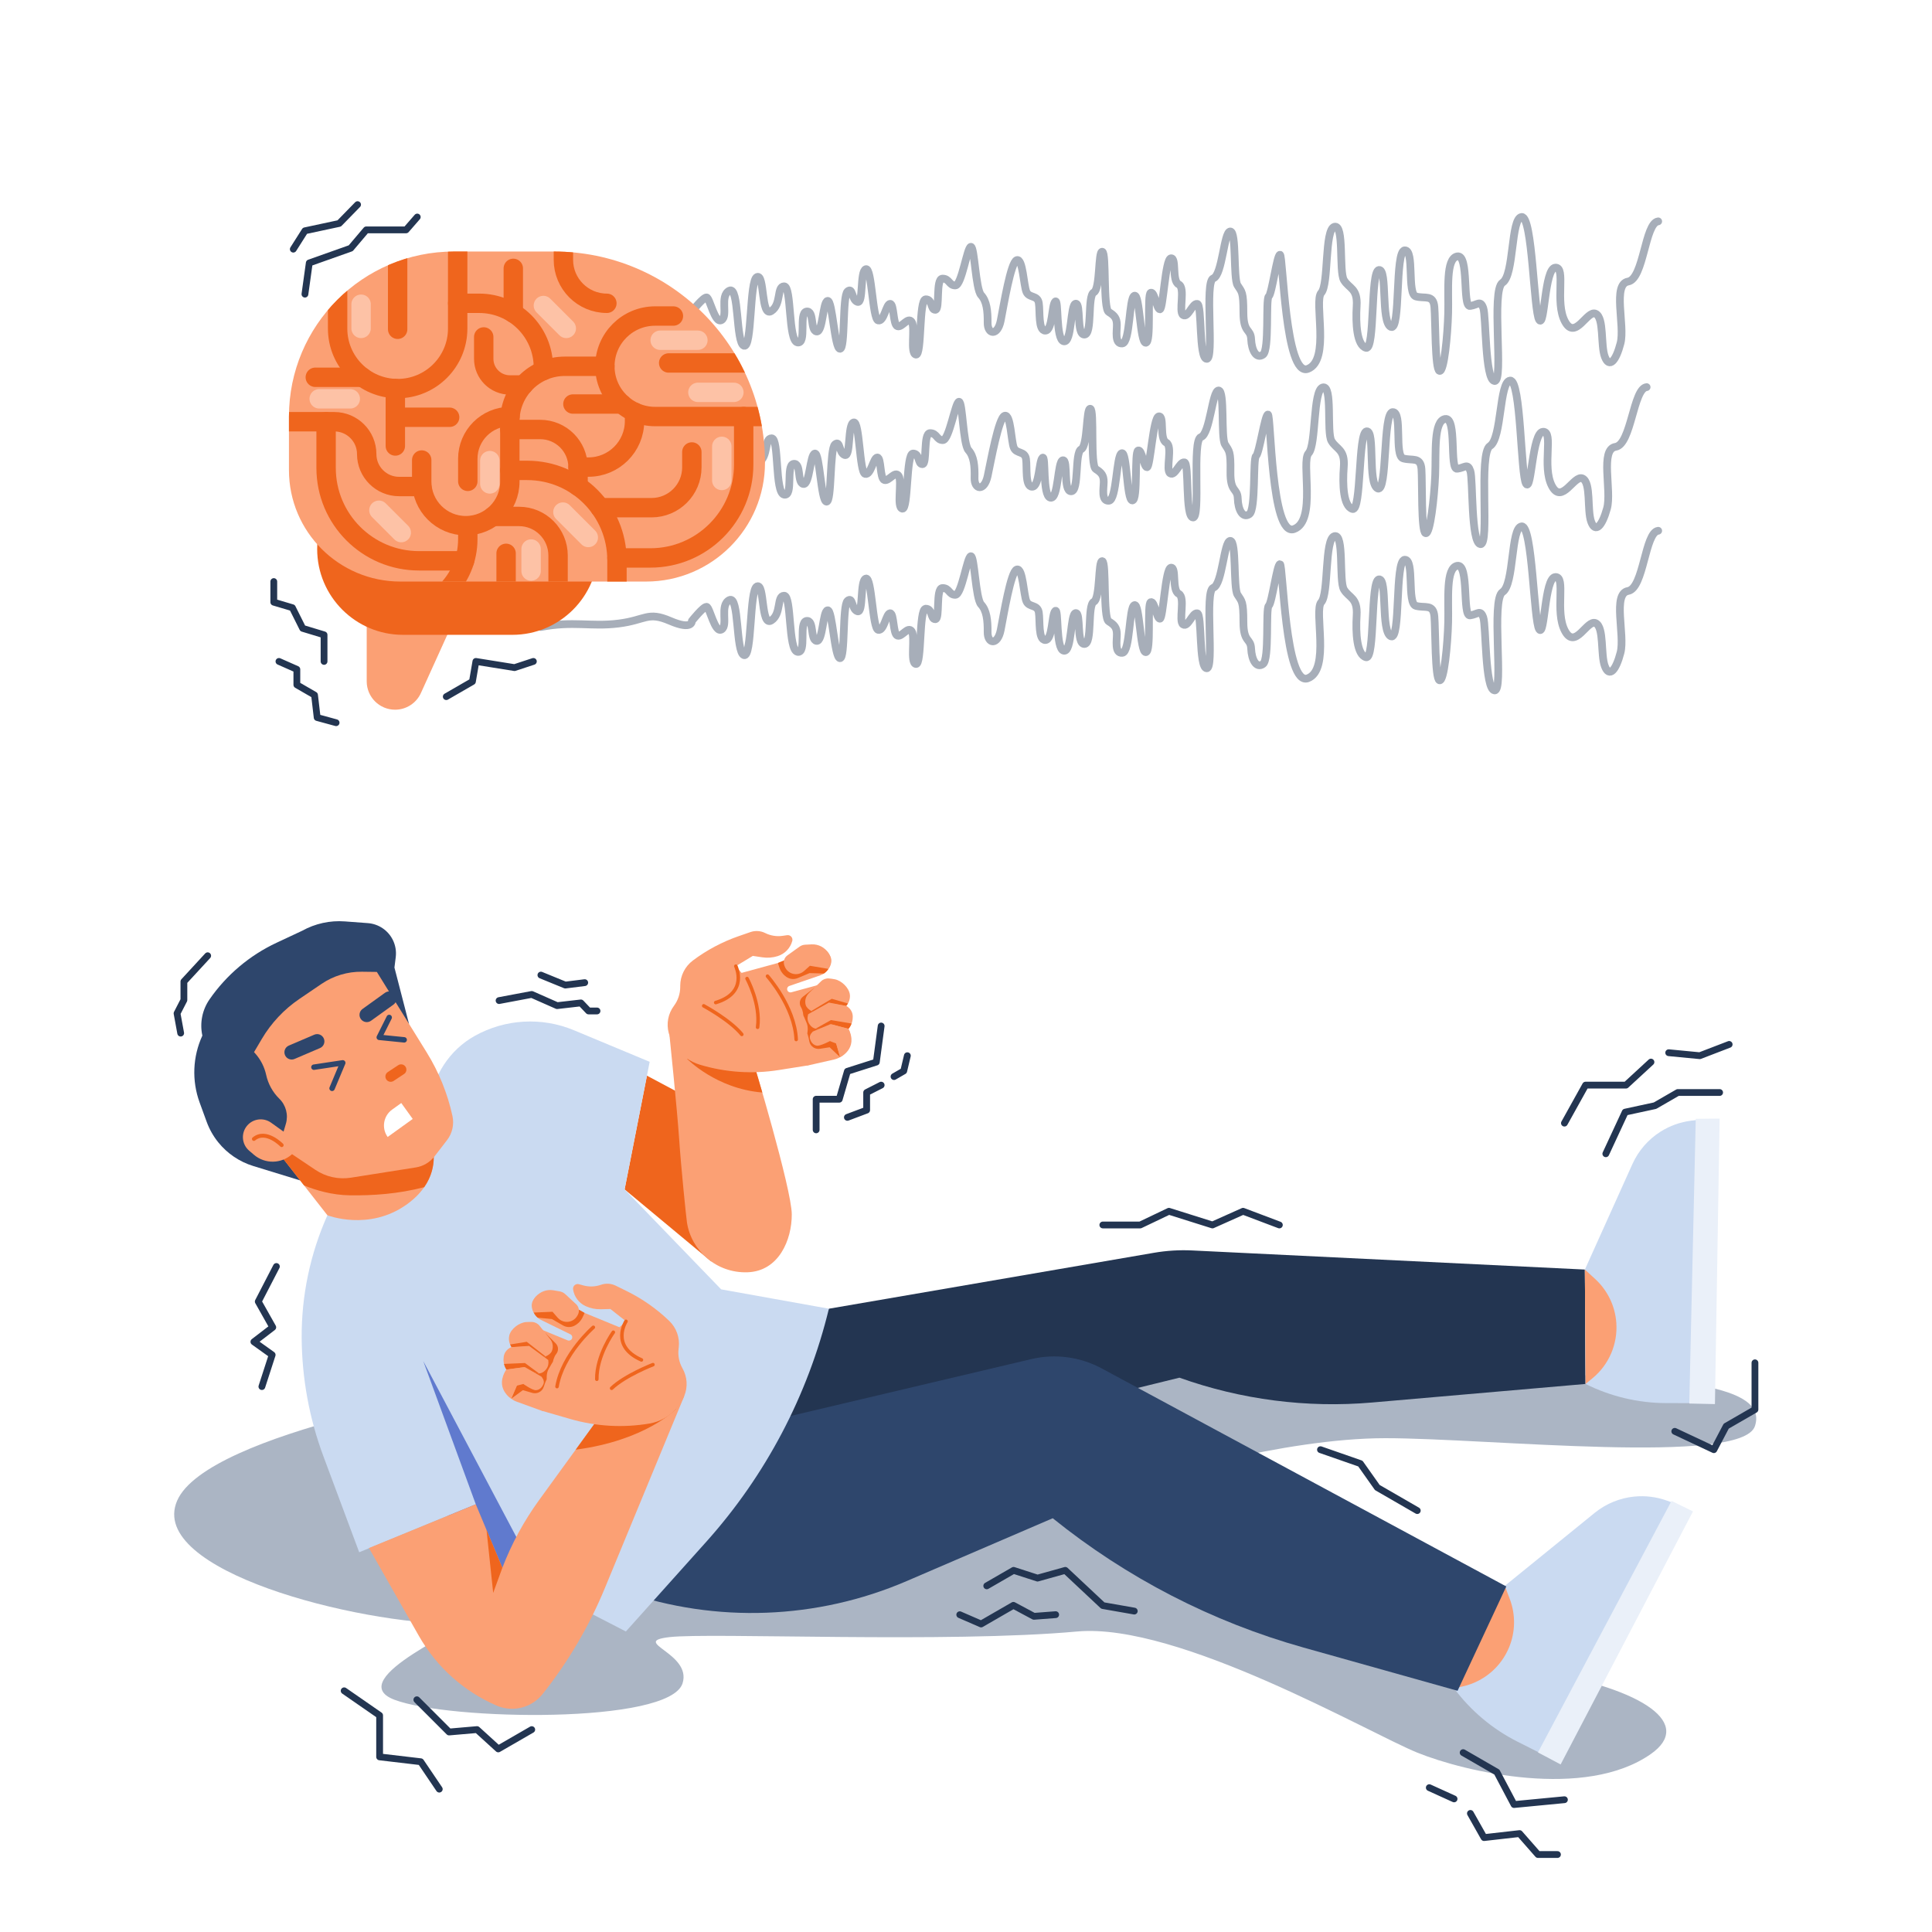<svg xmlns="http://www.w3.org/2000/svg" xmlns:xlink="http://www.w3.org/1999/xlink" x="0px" y="0px" viewBox="0 0 500 500" style="enable-background:new 0 0 500 500;" xml:space="preserve"><g id="BACKGROUND">	<rect style="fill:#FFFFFF;" width="500" height="500"></rect></g><g id="OBJECTS">	<path style="fill:#ABB5C4;" d="M126.765,358.85c0,0-73.254,11.525-80.945,29.584c-7.691,18.059,46.524,31.852,72.628,31.852  c5.046,0-30.538,14.232-16.361,19.61c14.177,5.377,71.175,6.363,74.555-4.246c2.512-7.883-13.835-10.743-3.38-11.966  c10.455-1.223,71.986,1.605,105.505-1.455c26.185-2.39,75.668,26.348,88.025,31.35c12.356,5.002,43.49,12.289,60.478,0.332  c10.871-7.652-1.231-16.716-29.243-21.469c-28.012-4.752-101.201-49.383-101.201-49.383s34.963-10.86,61.69-10.86  s92.338,7.135,95.665-3.143s-18.582-13.142-67.058-13.611c-48.475-0.469-74.353-9.492-131.751-4.268  C197.974,356.401,126.765,358.85,126.765,358.85z"></path>	<g>		<path style="fill:#CADAF1;" d="M389.443,410.417l23.245-18.879c2.923-2.374,6.476-3.841,10.222-4.221l0,0   c2.862-0.29,5.752,0.063,8.46,1.034l2.062,0.739l-35.086,64.488l-5.602-2.827c-6.472-3.267-12.098-7.991-16.434-13.801v0   L389.443,410.417z"></path>		<path style="fill:#FBA074;" d="M389.443,410.417l1.286,3.393c1.538,4.057,1.468,8.548-0.195,12.556l0,0   c-2.117,5.1-6.577,8.856-11.963,10.073l-2.259,0.511L389.443,410.417z"></path>		<polygon style="fill:#EAF0F9;" points="398.026,453.526 432.591,388.434 438.14,391.151 403.891,456.638   "></polygon>		<path style="fill:#233551;" d="M214.52,338.693l84.136-14.474c3.268-0.562,6.588-0.765,9.9-0.603l101.612,4.945l0.175,29.604   l-55.25,4.803c-16.887,1.468-33.892-0.724-49.854-6.426h0l-115.729,28.427L214.52,338.693z"></path>		<path style="fill:#2E466C;" d="M161.562,411.928L161.562,411.928c23.855,8.202,49.909,7.223,73.081-2.746l37.804-16.264v0   c19.153,15.439,41.242,26.827,64.927,33.475l39.844,11.183l12.608-27.003l-104.71-56.431c-5.579-3.007-12.066-3.862-18.234-2.405   l-78.551,18.557L161.562,411.928z"></path>		<polygon style="fill:#EF651D;" points="167.428,278.384 182.245,286.284 184.08,326.475 161.648,307.816   "></polygon>		<path style="fill:#FBA074;" d="M173.261,267.915c0,0,2.008,19.446,2.499,26.81c0.491,7.364,1.827,20.382,2.03,21.689   c1.113,7.168,7.54,13.123,15.656,12.851c8.116-0.272,11.488-8.393,11.465-14.993c-0.023-6.6-10.098-39.942-10.098-39.942   L173.261,267.915z"></path>		<path style="fill:#EF651D;" d="M197.287,282.738c-1.422-4.926-2.474-8.408-2.474-8.408l-9.177-2.732l-7.799,2.45   C177.836,274.049,185.34,281.775,197.287,282.738z"></path>		<path style="fill:#CADAF1;" d="M186.633,333.684l-24.985-25.868l6.485-33.02l-19.593-8.169   c-8.331-3.473-17.787-2.932-25.659,1.451c-6.572,3.659-10.876,10.373-11.736,17.845l-1.409,12.236L84.733,314.51l0,0   c-4.462,9.995-6.732,20.828-6.66,31.773v0c0.07,10.455,1.975,20.817,5.628,30.614l9.26,24.829l22.855-9.425l14.192,13.436   l31.966,16.49l20.79-23.193c15.404-17.184,26.314-37.915,31.755-60.342l0,0L186.633,333.684z"></path>		<path style="fill:#2E466C;" d="M105.846,264.963l-3.765-14.569l0.336-2.679c0.193-1.543-0.075-3.108-0.772-4.498l0,0   c-1.239-2.471-3.685-4.11-6.441-4.315l-5.969-0.445c-3.832-0.286-7.664,0.555-11.025,2.417l0,0l-6.652,3.116   c-6.967,3.263-12.945,8.313-17.327,14.636l0,0c-1.896,2.735-2.57,6.135-1.861,9.387l0,0l0,0   c-2.511,5.448-2.766,11.667-0.711,17.302l1.824,5.001c0.704,1.93,1.722,3.731,3.013,5.33l0,0c2.337,2.894,5.486,5.024,9.042,6.116   l12.134,3.726l0.798-6.468L105.846,264.963z"></path>		<path style="fill:#FBA074;" d="M72.429,298.788l12.304,15.722c0,0,10.653,4.174,20.41-2.716c9.757-6.89,6.644-15.594,6.644-15.594   l-27.785-4.914L72.429,298.788z"></path>		<path style="fill:#EF651D;" d="M84.001,291.286l-11.572,7.502l6.266,8.007c3.052,1.244,7.231,2.489,11.841,2.553   c5.873,0.082,12.492-0.344,19.245-2.109c3.928-5.652,2.005-11.039,2.005-11.039L84.001,291.286z"></path>		<path style="fill:#FBA074;" d="M97.528,251.532l12.927,20.873c3.128,5.051,5.373,10.598,6.638,16.404h0   c0.479,2.198-0.038,4.496-1.413,6.276l-3.226,4.178c-1.188,1.539-2.92,2.565-4.84,2.868l-16.804,2.655   c-3.21,0.507-6.493-0.218-9.19-2.031l-6.035-4.055l0,0c-2.779,2.529-7.005,2.596-9.864,0.157l-1.241-1.059   c-1.93-1.647-2.165-4.543-0.526-6.48l0,0c1.55-1.831,4.245-2.166,6.196-0.77l3.233,2.314l0.594-1.994   c0.69-2.318,0.041-4.827-1.687-6.519l0,0c-1.711-1.676-2.895-3.815-3.405-6.155v0c-0.451-2.067-1.428-3.982-2.837-5.56   l-0.308-0.345l1.997-3.385c2.437-4.132,5.759-7.673,9.727-10.369l5.743-3.902c3.085-2.096,6.738-3.195,10.467-3.149   L97.528,251.532z"></path>		<path style="fill:#CADAF1;" d="M410.168,328.56l12.299-27.304c1.546-3.433,4.063-6.339,7.24-8.36h0   c2.427-1.544,5.169-2.526,8.024-2.874l2.174-0.265l-2.408,73.376l-6.275-0.012c-7.25-0.014-14.397-1.711-20.88-4.956l0,0   L410.168,328.56z"></path>		<path style="fill:#FBA074;" d="M410.168,328.56l2.672,2.455c3.195,2.935,5.149,6.98,5.461,11.307l0,0   c0.397,5.508-1.903,10.866-6.169,14.371l-1.79,1.471L410.168,328.56z"></path>		<polygon style="fill:#EAF0F9;" points="437.187,363.231 438.859,289.55 445.037,289.487 443.825,363.379   "></polygon>		<polygon style="fill:#607ACE;" points="115.817,392.302 123.132,389.308 109.536,352.237 134.208,398.862 137.376,415.52    121.964,397.236   "></polygon>		<path style="fill:#FBA074;" d="M123.132,389.308l6.877,16.431l0,0c2.391-6.227,5.586-12.114,9.504-17.511l18.845-25.959   l18.726-0.98l-20.57,49.769c-4.061,9.825-9.476,19.033-16.087,27.358l0,0c-2.839,3.574-7.723,4.799-11.912,2.987l0,0   c-8.488-3.67-15.549-10.005-20.117-18.045l-12.911-22.729L123.132,389.308z"></path>		<polygon style="fill:#EF651D;" points="130.009,405.738 127.637,412.243 125.909,395.943   "></polygon>		<path style="fill:#EF651D;" d="M174.84,364.756c0,0,0.821-1.327,1.802-3.444l-18.284,0.956l-9.37,12.906   C167.05,372.808,174.84,364.756,174.84,364.756z"></path>		<g>			<path style="fill:#FBA074;" d="M177.083,361.289L177.083,361.289c0.959-2.331,0.79-4.973-0.456-7.163l0,0    c-0.869-1.527-1.224-3.294-1.011-5.038l0.041-0.335c0.31-2.549-0.594-5.096-2.441-6.88v0c-3.239-3.127-6.945-5.731-10.984-7.721    l-2.89-1.423c-1.19-0.586-2.566-0.668-3.817-0.226h0c-1.463,0.516-3.049,0.574-4.547,0.166l-1.161-0.317    c-0.832-0.227-1.624,0.473-1.501,1.326l0,0c0.274,1.91,1.501,3.549,3.255,4.352l0,0c1.22,0.558,2.551,0.832,3.892,0.8    l2.512-0.059l4.03,3.185l-1.69,1.538l-9.02-3.71l-4.933,10.779l-6.197,14.526l7.493,2.165c6.639,1.918,13.626,2.311,20.438,1.15    l0,0c2.588-0.441,4.959-1.723,6.745-3.648l0.081-0.088C175.839,363.68,176.571,362.535,177.083,361.289z"></path>			<path style="fill:#FBA074;" d="M151.294,339.783l-8.624-4.836c-1.293-0.725-2.912-0.497-3.954,0.558l0,0    c-0.426,0.431-0.724,0.97-0.863,1.56l0,0c-0.43,1.822,0.459,3.699,2.141,4.522l7.623,3.726c0.428,0.209,0.605,0.726,0.395,1.153    l0,0c-0.2,0.407-0.681,0.589-1.1,0.417l-9.716-3.996c-1.505-0.619-3.239-0.174-4.259,1.093l0,0    c-0.626,0.777-0.909,1.776-0.784,2.767l0.239,1.89l0,0c-1.473,0.911-2.172,2.68-1.72,4.352l0.392,1.447l0,0    c-1.012,1.519-1.223,3.434-0.569,5.137l0,0c0.569,1.479,1.748,2.64,3.235,3.186l6.434,2.332l7.558,0.521L151.294,339.783z"></path>			<path style="fill:#EF651D;" d="M141.183,338.223l-3.057,1.462l0.001,0.004c0.239,0.508,0.594,0.957,1.029,1.33l3.689,0.353    l2.866,1.655c0.907,0.524,2.018,0.55,2.949,0.07l0,0c0.948-0.489,1.704-1.281,2.148-2.251l0.486-1.062l-1.544-0.866    L141.183,338.223z"></path>			<path style="fill:#EF651D;" d="M141.183,345.04l2.623,2.614c0.751,0.748,0.81,1.943,0.138,2.763l0,0    c-0.624,0.757-0.846,2.005-0.846,2.005s-0.58,0.891-1.159,1.96c-0.579,1.069-0.445,2.565-0.445,2.565s-0.383,0.714-0.749,1.904    c-0.004,0.012-0.007,0.024-0.011,0.036c-0.387,1.254-1.717,1.958-2.978,1.592l-2.436-0.706l-3.01,2.207l1.445-3.376    L141.183,345.04z"></path>			<path style="fill:#FBA074;" d="M138.244,336.117l0.377-0.465c1.112-1.371,2.88-2.03,4.617-1.723l1.647,0.291    c0.519,0.092,1.001,0.331,1.388,0.689l2.826,2.616c0.745,0.69,0.937,1.793,0.468,2.694l-0.109,0.21    c-0.595,1.142-1.83,1.801-3.11,1.658l0,0c-0.777-0.086-1.492-0.462-2.006-1.051l-1.355-1.555l-4.861,0.204    C138.126,339.685,136.9,337.774,138.244,336.117z"></path>			<path style="fill:#FBA074;" d="M132.391,348.635c0,0-1.018-1.344-0.578-3.058c0.44-1.714,2.59-3.297,4.317-3.424    c0.606-0.044,1.134-0.045,1.564-0.027c0.762,0.032,1.467,0.392,1.944,0.987l2.719,3.392c0.706,0.881,0.907,2.077,0.48,3.123    c-0.005,0.012-0.01,0.025-0.015,0.037c-0.512,1.244-2.65,1.73-2.65,1.73l-4.581-2.898L132.391,348.635z"></path>			<path style="fill:#EF651D;" d="M136.323,347.256l4.86,3.792c-0.545,0.237-1.011,0.347-1.011,0.347l-4.581-2.897l-3.201,0.138    c0,0-0.191-0.264-0.372-0.69L136.323,347.256z"></path>			<path style="fill:#FBA074;" d="M132.391,348.635l4.537-0.317l4.949,3.646c0,0,0.313,1.274-0.469,2.319    c-0.782,1.044-1.762,1.391-2.848,1.032c-1.086-0.359-3.051-1.475-3.051-1.475l-4.446,0.595c0,0-0.996-1.291-0.704-3.286    C130.651,349.154,132.391,348.635,132.391,348.635z"></path>			<path style="fill:#EF651D;" d="M135.858,352.749l3.632,2.692c-0.299,0.017-0.609-0.02-0.93-0.126    c-1.086-0.359-3.051-1.475-3.051-1.475l-4.446,0.595c0,0-0.409-0.54-0.626-1.453L135.858,352.749z"></path>			<path style="fill:#FBA074;" d="M131.063,354.435l4.757-0.638l4.29,2.465c0,0,0.9,0.964,0.557,1.859    c-0.379,0.99-1.111,1.63-2.004,1.659c-0.893,0.029-3.218-1.604-3.218-1.604l-1.69,0.428l-1.445,3.376    C132.31,361.98,127.84,359.234,131.063,354.435z"></path>			<path style="fill:none;stroke:#EF651D;stroke-width:0.915;stroke-linecap:round;stroke-miterlimit:10;" d="M162.004,341.956    c0,0-4.159,6.397,4,9.988"></path>			<path style="fill:none;stroke:#EF651D;stroke-width:0.915;stroke-linecap:round;stroke-miterlimit:10;" d="M153.553,343.503    c0,0-7.968,6.946-9.397,15.347"></path>			<path style="fill:none;stroke:#EF651D;stroke-width:0.915;stroke-linecap:round;stroke-miterlimit:10;" d="M158.727,344.78    c0,0-4.357,6.022-4.273,12.167"></path>			<path style="fill:none;stroke:#EF651D;stroke-width:0.915;stroke-linecap:round;stroke-miterlimit:10;" d="M168.981,353.168    c0,0-7.214,2.791-10.697,6.117"></path>		</g>		<path style="fill:#2E466C;" d="M81.336,267.778l-6.589,2.819c-0.955,0.409-1.398,1.514-0.99,2.47l0,0   c0.409,0.955,1.514,1.398,2.47,0.99l6.589-2.819c0.955-0.409,1.398-1.514,0.99-2.47h0   C83.397,267.812,82.291,267.369,81.336,267.778z"></path>		<path style="fill:#EF651D;" d="M103.051,275.676l-2.694,1.779c-0.632,0.417-0.806,1.267-0.389,1.899l0,0   c0.417,0.632,1.267,0.806,1.899,0.389l2.694-1.779c0.632-0.417,0.806-1.267,0.388-1.899l0,0   C104.533,275.433,103.683,275.259,103.051,275.676z"></path>		<path style="fill:#2E466C;" d="M99.641,256.931l-5.818,4.185c-0.843,0.607-1.035,1.782-0.428,2.626l0,0   c0.607,0.843,1.782,1.035,2.626,0.428l5.818-4.185c0.843-0.607,1.035-1.782,0.428-2.626l0,0   C101.66,256.516,100.484,256.324,99.641,256.931z"></path>					<polyline style="fill:none;stroke:#2E466C;stroke-width:1.407;stroke-linecap:round;stroke-linejoin:round;stroke-miterlimit:10;" points="   81.244,276.186 88.705,275.063 85.942,281.659   "></polyline>					<polyline style="fill:none;stroke:#2E466C;stroke-width:1.407;stroke-linecap:round;stroke-linejoin:round;stroke-miterlimit:10;" points="   100.725,263.319 98.151,268.461 104.6,269.11   "></polyline>		<path style="fill:none;stroke:#EF651D;stroke-width:1.005;stroke-linecap:round;stroke-miterlimit:10;" d="M72.899,296.365   c0,0-4.056-4.197-7.193-1.603"></path>		<path style="fill:#FFFFFF;" d="M103.848,285.462l-2.367,1.703c-2.276,1.637-2.793,4.81-1.156,7.085l0,0l6.488-4.668   L103.848,285.462z"></path>					<polyline style="fill:none;stroke:#233551;stroke-width:1.756;stroke-linecap:round;stroke-linejoin:round;stroke-miterlimit:10;" points="   129.161,258.949 137.61,257.359 144.181,260.26 150.335,259.555 152.317,261.636 154.507,261.636   "></polyline>					<polyline style="fill:none;stroke:#233551;stroke-width:1.756;stroke-linecap:round;stroke-linejoin:round;stroke-miterlimit:10;" points="   151.326,254.308 146.296,254.934 139.983,252.352   "></polyline>					<polyline style="fill:none;stroke:#233551;stroke-width:1.756;stroke-linecap:round;stroke-linejoin:round;stroke-miterlimit:10;" points="   71.532,327.766 66.838,336.841 70.593,343.503 65.706,347.256 70.436,350.638 67.776,358.85   "></polyline>					<polyline style="fill:none;stroke:#233551;stroke-width:1.756;stroke-linecap:round;stroke-linejoin:round;stroke-miterlimit:10;" points="   107.882,439.895 116.227,448.24 123.456,447.614 128.952,452.621 137.615,447.62   "></polyline>					<polyline style="fill:none;stroke:#233551;stroke-width:1.756;stroke-linecap:round;stroke-linejoin:round;stroke-miterlimit:10;" points="   53.747,247.346 47.593,254.021 47.593,258.819 45.82,262.262 46.759,267.372   "></polyline>					<polyline style="fill:none;stroke:#233551;stroke-width:1.756;stroke-linecap:round;stroke-linejoin:round;stroke-miterlimit:10;" points="   228.043,265.529 226.792,274.866 219.303,277.254 217.196,284.479 211.218,284.479 211.218,292.406   "></polyline>					<polyline style="fill:none;stroke:#233551;stroke-width:1.756;stroke-linecap:round;stroke-linejoin:round;stroke-miterlimit:10;" points="   234.823,273.214 233.885,277.168 231.371,278.62   "></polyline>					<polyline style="fill:none;stroke:#233551;stroke-width:1.756;stroke-linecap:round;stroke-linejoin:round;stroke-miterlimit:10;" points="   228.043,280.828 224.288,282.738 224.288,287.295 219.303,289.172   "></polyline>					<polyline style="fill:none;stroke:#233551;stroke-width:1.756;stroke-linecap:round;stroke-linejoin:round;stroke-miterlimit:10;" points="   285.412,317.022 295.096,317.022 302.518,313.476 313.783,317.022 321.711,313.476 331.098,317.022   "></polyline>					<polyline style="fill:none;stroke:#233551;stroke-width:1.756;stroke-linecap:round;stroke-linejoin:round;stroke-miterlimit:10;" points="   415.587,298.595 420.593,287.817 428.312,286.148 434.218,282.738 445.037,282.738   "></polyline>					<polyline style="fill:none;stroke:#233551;stroke-width:1.756;stroke-linecap:round;stroke-linejoin:round;stroke-miterlimit:10;" points="   404.872,290.666 410.343,280.828 420.802,280.828 427.269,274.866   "></polyline>					<polyline style="fill:none;stroke:#233551;stroke-width:1.756;stroke-linecap:round;stroke-linejoin:round;stroke-miterlimit:10;" points="   431.858,272.442 439.905,273.214 447.504,270.293   "></polyline>					<polyline style="fill:none;stroke:#233551;stroke-width:1.756;stroke-linecap:round;stroke-linejoin:round;stroke-miterlimit:10;" points="   378.662,453.578 387.393,458.619 391.834,467.015 404.872,465.763   "></polyline>					<line style="fill:none;stroke:#233551;stroke-width:1.756;stroke-linecap:round;stroke-linejoin:round;stroke-miterlimit:10;" x1="369.9" y1="462.643" x2="376.312" y2="465.555"></line>					<polyline style="fill:none;stroke:#233551;stroke-width:1.756;stroke-linecap:round;stroke-linejoin:round;stroke-miterlimit:10;" points="   380.54,469.31 384.073,475.568 393.265,474.525 398.026,479.949 403.07,479.949   "></polyline>					<polyline style="fill:none;stroke:#233551;stroke-width:1.756;stroke-linecap:round;stroke-linejoin:round;stroke-miterlimit:10;" points="   341.738,375.175 352.064,378.772 356.445,384.969 366.79,390.942   "></polyline>					<polyline style="fill:none;stroke:#233551;stroke-width:1.756;stroke-linecap:round;stroke-linejoin:round;stroke-miterlimit:10;" points="   255.372,410.417 262.314,406.409 268.514,408.413 275.695,406.409 285.412,415.52 293.548,416.948   "></polyline>					<polyline style="fill:none;stroke:#233551;stroke-width:1.756;stroke-linecap:round;stroke-linejoin:round;stroke-miterlimit:10;" points="   248.383,417.887 253.911,420.286 262.268,415.461 267.576,418.304 273.208,417.873   "></polyline>					<polyline style="fill:none;stroke:#233551;stroke-width:1.756;stroke-linecap:round;stroke-linejoin:round;stroke-miterlimit:10;" points="   454.18,352.695 454.18,364.795 446.741,369.09 443.541,375.175 433.433,370.427   "></polyline>					<polyline style="fill:none;stroke:#233551;stroke-width:1.756;stroke-linecap:round;stroke-linejoin:round;stroke-miterlimit:10;" points="   89.067,437.576 98.246,443.939 98.246,454.682 108.885,455.934 113.684,463.027   "></polyline>		<g>			<path style="fill:#FBA074;" d="M173.075,267.365L173.075,267.365c-0.663-2.431-0.169-5.033,1.339-7.052l0,0    c1.052-1.408,1.622-3.117,1.627-4.874l0.001-0.337c0.008-2.568,1.22-4.984,3.274-6.525l0,0c3.601-2.702,7.601-4.828,11.855-6.302    l3.044-1.055c1.253-0.434,2.629-0.345,3.816,0.248v0c1.388,0.694,2.955,0.947,4.491,0.728l1.192-0.171    c0.853-0.122,1.553,0.67,1.325,1.502l0,0c-0.508,1.861-1.928,3.336-3.769,3.916l0,0c-1.279,0.403-2.634,0.51-3.961,0.313    l-2.486-0.369l-4.393,2.662l1.487,1.735l9.41-2.565l3.561,11.307l4.352,15.181l-7.704,1.221    c-6.826,1.082-13.807,0.607-20.424-1.388l0,0c-2.514-0.758-4.708-2.324-6.242-4.455l-0.07-0.097    C174.014,269.892,173.429,268.665,173.075,267.365z"></path>			<path style="fill:#FBA074;" d="M201.328,249.217l9.156-3.731c1.373-0.559,2.951-0.133,3.854,1.043l0,0    c0.369,0.48,0.599,1.052,0.663,1.654l0,0c0.201,1.861-0.914,3.614-2.685,4.222l-8.025,2.754c-0.45,0.155-0.69,0.645-0.534,1.095    l0,0c0.148,0.428,0.603,0.669,1.04,0.55l10.136-2.763c1.57-0.428,3.235,0.228,4.091,1.612l0,0    c0.525,0.849,0.682,1.875,0.435,2.842l-0.471,1.846l0,0c1.349,1.086,1.824,2.929,1.168,4.531l-0.568,1.388l0,0    c0.816,1.632,0.789,3.559-0.071,5.167l0,0c-0.747,1.397-2.061,2.403-3.605,2.761l-6.673,1.517l-7.564-0.418L201.328,249.217z"></path>			<path style="fill:#EF651D;" d="M211.554,248.92l2.852,1.829l-0.002,0.004c-0.3,0.475-0.708,0.876-1.186,1.192l-3.704-0.107    l-3.049,1.287c-0.965,0.407-2.071,0.296-2.935-0.296l0,0c-0.88-0.602-1.532-1.483-1.853-2.5l-0.351-1.114l1.64-0.668    L211.554,248.92z"></path>			<path style="fill:#EF651D;" d="M210.71,255.684l-2.926,2.269c-0.837,0.649-1.045,1.828-0.479,2.724l0,0    c0.525,0.829,0.591,2.094,0.591,2.094s0.465,0.956,0.908,2.089c0.442,1.133,0.125,2.6,0.125,2.6s0.292,0.756,0.507,1.982    c0.002,0.012,0.004,0.024,0.007,0.037c0.229,1.292,1.462,2.155,2.758,1.949l2.505-0.399l2.714,2.563l-1.016-3.529L210.71,255.684    z"></path>			<path style="fill:#FBA074;" d="M214.73,247.194l-0.316-0.508c-0.934-1.498-2.606-2.371-4.369-2.282l-1.67,0.085    c-0.527,0.027-1.034,0.204-1.463,0.512l-3.128,2.246c-0.825,0.592-1.152,1.664-0.798,2.616l0.083,0.222    c0.449,1.207,1.593,2.013,2.881,2.03l0,0c0.781,0.01,1.538-0.273,2.12-0.795l1.537-1.376l4.798,0.805    C214.406,250.749,215.859,249.004,214.73,247.194z"></path>			<path style="fill:#FBA074;" d="M218.989,260.34c0,0,1.177-1.208,0.952-2.963c-0.225-1.755-2.162-3.592-3.86-3.932    c-0.596-0.119-1.12-0.185-1.549-0.221c-0.76-0.063-1.505,0.208-2.051,0.739l-3.118,3.029c-0.81,0.787-1.157,1.949-0.863,3.04    c0.003,0.013,0.007,0.026,0.01,0.039c0.354,1.297,2.416,2.045,2.416,2.045l4.904-2.308L218.989,260.34z"></path>			<path style="fill:#EF651D;" d="M215.259,258.485l-5.292,3.161c0.512,0.302,0.96,0.47,0.96,0.47l4.904-2.308l3.159,0.533    c0,0,0.222-0.238,0.455-0.639L215.259,258.485z"></path>			<path style="fill:#FBA074;" d="M218.989,260.34l-4.463-0.876l-5.362,3.005c0,0-0.468,1.226,0.178,2.359    c0.647,1.133,1.576,1.598,2.698,1.376c1.122-0.221,3.21-1.086,3.21-1.086l4.339,1.14c0,0,1.148-1.158,1.105-3.173    C220.652,261.07,218.989,260.34,218.989,260.34z"></path>			<path style="fill:#EF651D;" d="M215.04,263.993l-3.937,2.221c0.295,0.054,0.607,0.055,0.938-0.01    c1.122-0.221,3.21-1.086,3.21-1.086l4.339,1.14c0,0,0.473-0.485,0.801-1.365L215.04,263.993z"></path>			<path style="fill:#FBA074;" d="M219.589,266.259l-4.641-1.222l-4.562,1.915c0,0-1.012,0.846-0.783,1.776    c0.254,1.029,0.901,1.755,1.784,1.894s3.392-1.193,3.392-1.193l1.624,0.634l1.016,3.529    C217.418,273.592,222.194,271.421,219.589,266.259z"></path>			<path style="fill:none;stroke:#EF651D;stroke-width:0.915;stroke-linecap:round;stroke-miterlimit:10;" d="M190.431,250.047    c0,0,3.335,6.863-5.205,9.416"></path>			<path style="fill:none;stroke:#EF651D;stroke-width:0.915;stroke-linecap:round;stroke-miterlimit:10;" d="M198.625,252.628    c0,0,7.047,7.878,7.425,16.392"></path>			<path style="fill:none;stroke:#EF651D;stroke-width:0.915;stroke-linecap:round;stroke-miterlimit:10;" d="M193.333,253.255    c0,0,3.578,6.515,2.734,12.602"></path>			<path style="fill:none;stroke:#EF651D;stroke-width:0.915;stroke-linecap:round;stroke-miterlimit:10;" d="M182.12,260.31    c0,0,6.813,3.662,9.858,7.394"></path>		</g>	</g>	<g>		<path style="fill:none;stroke:#A7AEB9;stroke-width:2;stroke-linecap:round;stroke-linejoin:round;stroke-miterlimit:10;" d="   M179.061,80.621c0,0,2.977-3.753,3.807-3.648c0.83,0.105,2.12,6.946,3.877,5.853c1.757-1.092-0.571-6.26,2.01-7.602   c2.581-1.342,1.631,13.459,3.773,14.253c2.142,0.794,1.39-16.937,3.387-17.796c1.997-0.859,0.994,10.54,3.687,8.827   c2.694-1.712,1.359-6.383,3.329-6.414c1.971-0.031,1.01,14.1,3.462,14.534s0.274-7.653,2.319-8.001   c2.045-0.348,0.944,4.874,2.605,5.164c1.661,0.289,1.613-7.753,2.872-7.931c1.259-0.178,1.77,12.274,3.192,12.409   c1.421,0.135,0.574-13.651,1.974-14.856c1.4-1.205,0.981,2.193,2.566,2.72c1.585,0.527,0.586-7.895,2.154-8.472   c1.568-0.577,1.701,12.906,3.205,13.276c1.504,0.371,2.062-4.291,3.087-4.307c1.025-0.016,0.716,5.43,1.905,5.805   c1.189,0.376,2.719-2.562,3.688-1.12s-0.502,8.167,1.08,8.458c1.582,0.291,0.722-14.285,2.535-14.313   c1.813-0.029,1.226,2.741,2.487,2.721c1.261-0.02,0.031-8.044,1.845-8.072c1.813-0.029,1.687,1.787,3.34,1.761   c1.652-0.026,3.076-9.984,4.022-9.999c0.946-0.015,1.197,10.942,2.641,12.497c1.444,1.554,1.72,4.074,1.69,7.149   c-0.031,3.076,2.579,3.508,3.382-0.526c0.804-4.034,2.6-15.181,4.169-15.679c1.569-0.498,1.76,6.596,2.495,8.241   c0.736,1.645,2.85,0.744,3.199,2.867c0.349,2.124-0.203,7.179,1.69,7.149c1.892-0.03,1.63-6.65,2.563-7.532   c0.932-0.882,0.076,9.856,2.212,10.296c2.136,0.44,1.663-9.568,3.08-9.748s0.126,8.041,2.255,8.008   c2.129-0.034,0.71-10.026,2.431-10.921c1.721-0.895,1.093-10.742,2.2-10.523c1.107,0.219,0.152,14.665,1.664,15.588   c1.513,0.923,2.076,1.623,2.102,3.279s-0.63,5.057,1.417,4.867c2.047-0.19,1.707-11.776,3.118-12.351s1.453,12.2,2.951,12.176   c1.498-0.024,0.275-12.621,1.295-12.953c1.02-0.331,1.486,4.235,2.354,4.3c0.868,0.065,1.372-13.033,2.868-13.214   c1.495-0.181,0.171,5.833,1.999,6.75c1.828,0.918-0.125,7.099,1.15,7.947c1.275,0.847,2.396-3.113,3.661-2.896   c1.265,0.217,0.38,14.109,2.432,14.235c2.052,0.125-0.63-20.02,1.723-20.845c2.353-0.826,2.727-12.108,4.383-12.134   c1.656-0.026,0.743,12.132,1.875,13.928c1.132,1.796,1.524,1.632,1.531,7.073c0.007,5.441,1.878,4.071,2.001,6.908   c0.123,2.837,1.343,5.183,3.059,3.974c1.716-1.21,0.642-14.362,1.498-15.085c0.856-0.723,2.118-10.758,2.906-10.77   c0.788-0.012,1.327,31.758,7.207,29.537c5.879-2.222,1.499-17.53,3.476-19.69c1.977-2.16,0.808-16.336,3.398-17.087   c2.591-0.75,1.128,11.574,2.464,13.801c1.336,2.226,3.581,2.073,3.299,6.69c-0.282,4.618,0.042,10.172,2.418,10.844   c2.376,0.672,1.107-19.889,3.35-20.161c2.243-0.272,0.449,13.478,3.071,14.737c2.622,1.26,0.992-19.651,3.592-19.81   c2.6-0.159,0.533,11.302,2.908,11.938s4.486-0.58,4.774,2.727c0.289,3.307,0.136,16.203,1.325,16.539   c1.188,0.336,2.102-9.259,2.247-15.058c0.145-5.798-0.694-14.065,2.373-14.586c3.067-0.521,1.271,13.11,3.277,12.842   c2.007-0.268,2.675-1.608,3.429,0.523c0.753,2.132,0.42,18.578,2.909,18.894c2.489,0.316-0.961-23.524,2.084-25.464   c3.045-1.94,2.103-16.711,4.937-16.992c2.835-0.281,3.107,24.555,4.559,26.661c1.452,2.106,1.327-13.387,4.163-13.55   c2.836-0.163-0.198,8.953,2.495,13.958c2.693,5.005,5.72-3.087,7.945-2.018s1.233,8.182,2.383,11.16   c1.151,2.979,2.856,1.059,4.045-3.533c1.19-4.592-2.133-15.265,1.957-15.96c4.09-0.695,4.335-15.209,7.798-15.579"></path>		<path style="fill:none;stroke:#A7AEB9;stroke-width:2;stroke-linecap:round;stroke-linejoin:round;stroke-miterlimit:10;" d="   M429.144,137.362c-3.464,0.37-3.709,14.883-7.798,15.579c-4.09,0.695-0.767,11.367-1.957,15.96   c-1.189,4.592-2.894,6.512-4.045,3.533c-1.151-2.979-0.159-10.091-2.383-11.16c-2.225-1.069-5.252,7.022-7.945,2.018   c-2.693-5.005,0.342-14.121-2.495-13.958c-2.836,0.163-2.711,15.656-4.163,13.55c-1.453-2.106-1.725-26.942-4.559-26.661   c-2.834,0.281-1.892,15.052-4.937,16.992c-3.045,1.941,0.405,25.78-2.084,25.464c-2.489-0.316-2.156-16.763-2.909-18.894   c-0.753-2.132-1.422-0.791-3.429-0.523c-2.007,0.268-0.21-13.363-3.277-12.842c-3.067,0.521-2.228,8.788-2.373,14.586   c-0.146,5.798-1.059,15.394-2.247,15.058c-1.188-0.336-1.036-13.232-1.325-16.539c-0.289-3.307-2.399-2.091-4.774-2.727   c-2.376-0.636-0.308-12.097-2.908-11.938c-2.6,0.159-0.97,21.07-3.592,19.81c-2.622-1.26-0.827-15.009-3.071-14.737   c-2.243,0.272-0.974,20.834-3.35,20.161c-2.376-0.672-2.7-6.227-2.418-10.844c0.282-4.618-1.963-4.464-3.299-6.691   c-1.336-2.226,0.126-14.551-2.464-13.801c-2.59,0.75-1.421,14.926-3.398,17.087c-1.977,2.16,2.404,17.469-3.476,19.69   c-5.879,2.222-6.418-29.549-7.207-29.537c-0.788,0.012-2.05,10.047-2.906,10.77c-0.856,0.723,0.218,13.875-1.498,15.085   c-1.716,1.21-2.936-1.137-3.059-3.974c-0.123-2.837-1.995-1.467-2.001-6.908c-0.007-5.441-0.398-5.277-1.531-7.073   c-1.132-1.796-0.219-13.954-1.875-13.928c-1.656,0.026-2.03,11.308-4.383,12.134c-2.353,0.826,0.33,20.971-1.723,20.845   c-2.052-0.125-1.167-14.018-2.432-14.235c-1.265-0.217-2.386,3.744-3.661,2.896c-1.275-0.847,0.678-7.029-1.15-7.946   c-1.828-0.918-0.503-6.932-1.999-6.75c-1.495,0.181-1.999,13.279-2.868,13.214c-0.868-0.065-1.335-4.632-2.354-4.3   c-1.02,0.331,0.203,12.929-1.295,12.953c-1.498,0.024-1.541-12.751-2.951-12.176c-1.41,0.574-1.071,12.161-3.118,12.351   c-2.047,0.19-1.391-3.211-1.417-4.867c-0.026-1.656-0.589-2.356-2.102-3.279c-1.513-0.923-0.557-15.368-1.664-15.588   c-1.108-0.219-0.479,9.628-2.2,10.523c-1.721,0.894-0.302,10.887-2.431,10.92c-2.129,0.034-0.838-8.188-2.255-8.008   c-1.417,0.18-0.944,10.187-3.08,9.748c-2.136-0.44-1.28-11.178-2.212-10.296c-0.932,0.882-0.671,7.502-2.563,7.532   c-1.892,0.03-1.341-5.026-1.69-7.149c-0.349-2.124-2.464-1.223-3.199-2.867c-0.736-1.645-0.926-8.739-2.495-8.241   s-3.365,11.645-4.169,15.679c-0.804,4.034-3.413,3.602-3.382,0.526c0.03-3.076-0.246-5.595-1.69-7.149   c-1.444-1.554-1.695-12.512-2.641-12.497c-0.946,0.015-2.37,9.973-4.022,9.999c-1.652,0.026-1.526-1.79-3.34-1.761   c-1.813,0.029-0.583,8.053-1.845,8.072c-1.261,0.02-0.674-2.749-2.487-2.721c-1.813,0.029-0.953,14.604-2.535,14.313   c-1.582-0.29-0.11-7.016-1.08-8.458c-0.969-1.441-2.499,1.496-3.688,1.12s-0.88-5.822-1.905-5.805   c-1.025,0.016-1.583,4.678-3.087,4.307c-1.504-0.371-1.637-13.853-3.205-13.277c-1.568,0.577-0.568,8.999-2.154,8.472   c-1.585-0.527-1.166-3.925-2.566-2.72c-1.4,1.205-0.553,14.992-1.974,14.856c-1.422-0.135-1.933-12.587-3.192-12.409   c-1.259,0.178-1.211,8.22-2.872,7.931c-1.661-0.289-0.56-5.511-2.605-5.164c-2.045,0.348,0.133,8.436-2.319,8.001   s-1.491-14.565-3.462-14.534c-1.971,0.031-0.636,4.702-3.329,6.414c-2.694,1.712-1.69-9.687-3.687-8.827   c-1.997,0.859-1.245,18.59-3.387,17.796c-2.142-0.794-1.191-15.595-3.773-14.253c-2.581,1.342-0.253,6.51-2.01,7.602   c-1.757,1.092-3.048-5.748-3.877-5.853c-0.83-0.105-3.807,3.648-3.807,3.648s0.259,2.529-5.622,0   c-5.881-2.529-6.238-0.212-13.366,0.679c-7.129,0.891-11.714-0.713-20.09,0.891"></path>		<path style="fill:none;stroke:#A7AEB9;stroke-width:2;stroke-linecap:round;stroke-linejoin:round;stroke-miterlimit:10;" d="   M175.732,119.578c0,0,3.036-3.706,3.863-3.588c0.828,0.118,2.011,6.978,3.785,5.914c1.774-1.064-0.473-6.268,2.129-7.569   c2.602-1.301,1.419,13.483,3.548,14.311c2.129,0.828,1.656-16.913,3.666-17.741c2.011-0.828,0.828,10.554,3.548,8.884   c2.72-1.67,1.459-6.361,3.43-6.361c1.971,0,0.788,14.114,3.233,14.587c2.444,0.473,0.394-7.648,2.444-7.964   c2.05-0.315,0.867,4.888,2.523,5.204c1.656,0.315,1.735-7.727,2.996-7.885c1.262-0.158,1.577,12.3,2.996,12.458   c1.419,0.158,0.788-13.641,2.208-14.823c1.419-1.183,0.946,2.208,2.523,2.76c1.577,0.552,0.71-7.885,2.287-8.437   c1.577-0.552,1.498,12.931,2.996,13.325c1.498,0.394,2.129-4.258,3.154-4.258c1.025,0,0.631,5.44,1.814,5.835   c1.183,0.394,2.759-2.519,3.705-1.062c0.947,1.456-0.63,8.159,0.947,8.474c1.577,0.315,0.946-14.271,2.76-14.271   c1.813,0,1.183,2.76,2.444,2.76c1.262,0,0.158-8.042,1.971-8.042c1.814,0,1.659,1.813,3.312,1.813   c1.653,0,3.233-9.935,4.179-9.935c0.946,0,1.025,10.96,2.444,12.537c1.419,1.577,1.656,4.1,1.577,7.175   c-0.079,3.075,2.523,3.548,3.39-0.473c0.867-4.021,2.839-15.139,4.415-15.612c1.577-0.473,1.656,6.623,2.366,8.279   c0.71,1.656,2.838,0.788,3.154,2.917c0.315,2.129-0.315,7.175,1.577,7.175s1.735-6.623,2.681-7.491   c0.946-0.867-0.079,9.856,2.05,10.329c2.129,0.473,1.814-9.54,3.233-9.698c1.419-0.158,0,8.042,2.129,8.042   c2.129,0,0.867-10.014,2.602-10.881c1.735-0.867,1.262-10.723,2.365-10.487c1.104,0.237-0.079,14.666,1.419,15.612   c1.498,0.946,2.05,1.656,2.05,3.312s-0.71,5.046,1.34,4.888c2.05-0.158,1.892-11.748,3.312-12.3   c1.419-0.552,1.262,12.221,2.76,12.221c1.498,0,0.473-12.616,1.498-12.931s1.419,4.258,2.287,4.337   c0.867,0.079,1.577-13.01,3.075-13.168s0.079,5.835,1.892,6.781c1.814,0.946-0.237,7.096,1.025,7.964   c1.262,0.867,2.444-3.075,3.706-2.839c1.262,0.237,0.158,14.114,2.208,14.271s-0.315-20.027,2.05-20.816   c2.366-0.788,2.917-12.064,4.573-12.064s0.552,12.142,1.656,13.956c1.104,1.813,1.498,1.656,1.419,7.096   c-0.079,5.44,1.813,4.1,1.892,6.939c0.079,2.839,1.262,5.204,2.996,4.021c1.735-1.183,0.867-14.35,1.735-15.06   c0.867-0.71,2.287-10.723,3.075-10.723c0.788,0,0.828,31.775,6.741,29.647c5.914-2.129,1.774-17.504,3.785-19.633   c2.011-2.129,1.064-16.321,3.666-17.031c2.602-0.71,0.946,11.591,2.247,13.838c1.301,2.247,3.548,2.129,3.193,6.742   c-0.355,4.613-0.118,10.171,2.247,10.881c2.365,0.71,1.419-19.87,3.666-20.106c2.247-0.237,0.237,13.483,2.839,14.784   c2.602,1.301,1.301-19.633,3.903-19.751c2.602-0.118,0.355,11.309,2.72,11.982c2.365,0.673,4.494-0.509,4.731,2.802   c0.237,3.312-0.118,16.203,1.065,16.558c1.183,0.355,2.247-9.225,2.484-15.021c0.237-5.795-0.473-14.074,2.602-14.547   c3.075-0.473,1.064,13.128,3.075,12.891c2.011-0.236,2.7-1.566,3.42,0.577c0.72,2.143,0.128,18.583,2.612,18.938   c2.484,0.355-0.591-23.536,2.484-25.428c3.075-1.892,2.365-16.676,5.204-16.913c2.839-0.237,2.72,24.6,4.139,26.729   c1.419,2.129,1.538-13.365,4.376-13.483c2.839-0.118-0.339,8.949,2.275,13.995s5.768-2.996,7.975-1.892   c2.208,1.104,1.104,8.2,2.208,11.196c1.104,2.996,2.839,1.104,4.1-3.469c1.262-4.573-1.892-15.296,2.208-15.927   c4.1-0.631,4.573-15.139,8.042-15.454"></path>		<g>			<path style="fill:#FBA074;" d="M94.904,149.462v26.868c0,4.055,3.287,7.341,7.341,7.341l0,0c2.882,0,5.497-1.686,6.686-4.311    l12.133-26.769L94.904,149.462z"></path>			<path style="fill:#EF651D;" d="M104.294,164.294h28.307c12.266,0,22.21-9.944,22.21-22.21l0,0c0-12.266-9.944-22.21-22.21-22.21    h-28.307c-12.266,0-22.21,9.944-22.21,22.21l0,0C82.084,154.35,92.028,164.294,104.294,164.294z"></path>			<path style="fill:#FBA074;" d="M117.486,65.094h25.862c30.172,0,54.631,24.459,54.631,54.631l0,0    c0,17-13.781,30.781-30.781,30.781h-63.575c-15.93,0-28.843-12.914-28.843-28.843V107.8    C74.781,84.214,93.901,65.094,117.486,65.094z"></path>			<g>				<defs>					<path id="SVGID_1_" d="M117.486,65.094h25.862c30.172,0,54.631,24.459,54.631,54.631l0,0c0,17-13.781,30.781-30.781,30.781      h-63.575c-15.93,0-28.843-12.914-28.843-28.843V107.8C74.781,84.214,93.901,65.094,117.486,65.094z"></path>				</defs>				<clipPath id="SVGID_00000143598380931317124790000017975023789871196582_">					<use xlink:href="#SVGID_1_" style="overflow:visible;"></use>				</clipPath>				<g style="clip-path:url(#SVGID_00000143598380931317124790000017975023789871196582_);">											<path style="fill:none;stroke:#EF651D;stroke-width:5.018;stroke-linecap:round;stroke-linejoin:round;stroke-miterlimit:10;" d="      M199.619,107.8h-30.073c-7.183,0-13.006-5.823-13.006-13.006l0,0c0-7.183,5.823-13.006,13.006-13.006h4.733"></path>											<path style="fill:none;stroke:#EF651D;stroke-width:5.018;stroke-linecap:round;stroke-linejoin:round;stroke-miterlimit:10;" d="      M156.54,94.794h-10.378c-7.852,0-14.217,6.365-14.217,14.217v15.633c0,6.298-5.105,11.403-11.403,11.403l0,0      c-6.298,0-11.403-5.105-11.403-11.403v-5.59"></path>											<path style="fill:none;stroke:#EF651D;stroke-width:5.018;stroke-linecap:round;stroke-linejoin:round;stroke-miterlimit:10;" d="      M121.064,136.121v3.429c0,10.537-8.542,19.08-19.08,19.08l0,0"></path>											<path style="fill:none;stroke:#EF651D;stroke-width:5.018;stroke-linecap:round;stroke-linejoin:round;stroke-miterlimit:10;" d="      M131.945,121.737h4.472c12.843,0,23.254,10.411,23.254,23.254v5.515"></path>											<path style="fill:none;stroke:#EF651D;stroke-width:5.018;stroke-linecap:round;stroke-linejoin:round;stroke-miterlimit:10;" d="      M74.781,109.141h11.738c4.631,0,8.385,3.754,8.385,8.385l0,0c0,4.631,3.754,8.385,8.385,8.385h5.851"></path>											<path style="fill:none;stroke:#EF651D;stroke-width:5.018;stroke-linecap:round;stroke-linejoin:round;stroke-miterlimit:10;" d="      M155.274,131.389h13.341c5.763,0,10.434-4.672,10.434-10.435v-3.987"></path>											<path style="fill:none;stroke:#EF651D;stroke-width:5.018;stroke-linecap:round;stroke-linejoin:round;stroke-miterlimit:10;" d="      M118.448,78.493h5.571c9.173,0,16.61,7.436,16.61,16.61v0.809"></path>											<path style="fill:none;stroke:#EF651D;stroke-width:5.018;stroke-linecap:round;stroke-linejoin:round;stroke-miterlimit:10;" d="      M87.376,74.186v10.848c0,8.581,6.955,15.536,15.536,15.536l0,0c8.581,0,15.536-6.956,15.536-15.536v-19.94"></path>											<path style="fill:none;stroke:#EF651D;stroke-width:5.018;stroke-linecap:round;stroke-linejoin:round;stroke-miterlimit:10;" d="      M145.808,62.969v4.27c0,6.215,5.038,11.254,11.254,11.254l0,0"></path>											<path style="fill:none;stroke:#EF651D;stroke-width:5.018;stroke-linecap:round;stroke-linejoin:round;stroke-miterlimit:10;" d="      M149.601,125.836v-4.886c0-5.41-4.386-9.797-9.797-9.797h-7.859"></path>											<line style="fill:none;stroke:#EF651D;stroke-width:5.018;stroke-linecap:round;stroke-linejoin:round;stroke-miterlimit:10;" x1="102.912" y1="65.094" x2="102.912" y2="85.217"></line>											<line style="fill:none;stroke:#EF651D;stroke-width:5.018;stroke-linecap:round;stroke-linejoin:round;stroke-miterlimit:10;" x1="195.185" y1="93.937" x2="173.049" y2="93.937"></line>											<path style="fill:none;stroke:#EF651D;stroke-width:5.018;stroke-linecap:round;stroke-linejoin:round;stroke-miterlimit:10;" d="      M132.001,107.8L132.001,107.8c-6.04,0-10.937,4.896-10.937,10.937v5.833"></path>											<path style="fill:none;stroke:#EF651D;stroke-width:5.018;stroke-linecap:round;stroke-linejoin:round;stroke-miterlimit:10;" d="      M192.464,107.8v12.447c0,13.337-10.811,24.148-24.148,24.148h-8.646"></path>											<path style="fill:none;stroke:#EF651D;stroke-width:5.018;stroke-linecap:round;stroke-linejoin:round;stroke-miterlimit:10;" d="      M127.522,133.656h6.805c5.579,0,10.102,4.523,10.102,10.102v7.754"></path>											<path style="fill:none;stroke:#EF651D;stroke-width:5.018;stroke-linecap:round;stroke-linejoin:round;stroke-miterlimit:10;" d="      M84.395,109.141v11.962c0,13.275,10.761,24.036,24.036,24.036h11.798"></path>											<path style="fill:none;stroke:#EF651D;stroke-width:5.018;stroke-linecap:round;stroke-linejoin:round;stroke-miterlimit:10;" d="      M164.219,106.656v2.316c0,6.576-5.331,11.907-11.907,11.907h-2.711"></path>											<line style="fill:none;stroke:#EF651D;stroke-width:5.018;stroke-linecap:round;stroke-linejoin:round;stroke-miterlimit:10;" x1="160.967" y1="104.562" x2="148.268" y2="104.562"></line>											<line style="fill:none;stroke:#EF651D;stroke-width:5.018;stroke-linecap:round;stroke-linejoin:round;stroke-miterlimit:10;" x1="132.84" y1="81.031" x2="132.84" y2="69.453"></line>											<line style="fill:none;stroke:#EF651D;stroke-width:5.018;stroke-linecap:round;stroke-linejoin:round;stroke-miterlimit:10;" x1="93.837" y1="97.641" x2="81.6" y2="97.641"></line>											<line style="fill:none;stroke:#EF651D;stroke-width:5.018;stroke-linecap:round;stroke-linejoin:round;stroke-miterlimit:10;" x1="102.312" y1="115.42" x2="102.312" y2="100.553"></line>											<path style="fill:none;stroke:#EF651D;stroke-width:5.018;stroke-linecap:round;stroke-linejoin:round;stroke-miterlimit:10;" d="      M135.49,99.629h-3.536c-3.736,0-6.765-3.029-6.765-6.765v-5.662"></path>											<line style="fill:none;stroke:#EF651D;stroke-width:5.018;stroke-linecap:round;stroke-linejoin:round;stroke-miterlimit:10;" x1="130.977" y1="153.04" x2="130.977" y2="143.202"></line>											<line style="fill:none;stroke:#EF651D;stroke-width:5.018;stroke-linecap:round;stroke-linejoin:round;stroke-miterlimit:10;" x1="102.312" y1="107.987" x2="116.369" y2="107.987"></line>				</g>			</g>							<line style="fill:none;stroke:#FDC2A6;stroke-width:5.018;stroke-linecap:round;stroke-linejoin:round;stroke-miterlimit:10;" x1="180.614" y1="88.049" x2="170.85" y2="88.049"></line>							<line style="fill:none;stroke:#FDC2A6;stroke-width:5.018;stroke-linecap:round;stroke-linejoin:round;stroke-miterlimit:10;" x1="93.45" y1="78.732" x2="93.45" y2="84.993"></line>							<line style="fill:none;stroke:#FDC2A6;stroke-width:5.018;stroke-linecap:round;stroke-linejoin:round;stroke-miterlimit:10;" x1="90.655" y1="103.216" x2="82.606" y2="103.216"></line>							<line style="fill:none;stroke:#FDC2A6;stroke-width:5.018;stroke-linecap:round;stroke-linejoin:round;stroke-miterlimit:10;" x1="137.448" y1="147.788" x2="137.448" y2="142.084"></line>							<line style="fill:none;stroke:#FDC2A6;stroke-width:5.018;stroke-linecap:round;stroke-linejoin:round;stroke-miterlimit:10;" x1="189.93" y1="101.539" x2="180.614" y2="101.539"></line>							<line style="fill:none;stroke:#FDC2A6;stroke-width:5.018;stroke-linecap:round;stroke-linejoin:round;stroke-miterlimit:10;" x1="146.553" y1="84.993" x2="140.628" y2="79.068"></line>							<line style="fill:none;stroke:#FDC2A6;stroke-width:5.018;stroke-linecap:round;stroke-linejoin:round;stroke-miterlimit:10;" x1="152.255" y1="139.102" x2="145.678" y2="132.525"></line>							<line style="fill:none;stroke:#FDC2A6;stroke-width:5.018;stroke-linecap:round;stroke-linejoin:round;stroke-miterlimit:10;" x1="103.847" y1="137.835" x2="98.062" y2="132.05"></line>							<line style="fill:none;stroke:#FDC2A6;stroke-width:5.018;stroke-linecap:round;stroke-linejoin:round;stroke-miterlimit:10;" x1="186.8" y1="115.513" x2="186.8" y2="124.345"></line>							<line style="fill:none;stroke:#FDC2A6;stroke-width:5.018;stroke-linecap:round;stroke-linejoin:round;stroke-miterlimit:10;" x1="126.765" y1="119.203" x2="126.765" y2="125.24"></line>		</g>					<polyline style="fill:none;stroke:#233551;stroke-width:1.756;stroke-linecap:round;stroke-linejoin:round;stroke-miterlimit:10;" points="   107.984,56.164 105.091,59.491 94.792,59.491 90.767,64.243 80.041,68.045 78.917,76.124   "></polyline>					<polyline style="fill:none;stroke:#233551;stroke-width:1.756;stroke-linecap:round;stroke-linejoin:round;stroke-miterlimit:10;" points="   70.856,150.506 70.856,155.847 75.667,157.273 78.341,162.619 83.865,164.294 83.865,171.174   "></polyline>					<polyline style="fill:none;stroke:#233551;stroke-width:1.756;stroke-linecap:round;stroke-linejoin:round;stroke-miterlimit:10;" points="   92.539,52.956 87.786,57.827 78.917,59.728 75.905,64.481   "></polyline>					<polyline style="fill:none;stroke:#233551;stroke-width:1.756;stroke-linecap:round;stroke-linejoin:round;stroke-miterlimit:10;" points="   115.496,180.29 122.263,176.382 123.159,171.174 133.154,172.778 138.035,171.174   "></polyline>					<polyline style="fill:none;stroke:#233551;stroke-width:1.756;stroke-linecap:round;stroke-linejoin:round;stroke-miterlimit:10;" points="   72.192,171.174 76.826,173.223 76.826,177.233 81.402,179.875 82.084,185.699 86.984,187.035   "></polyline>	</g></g></svg>